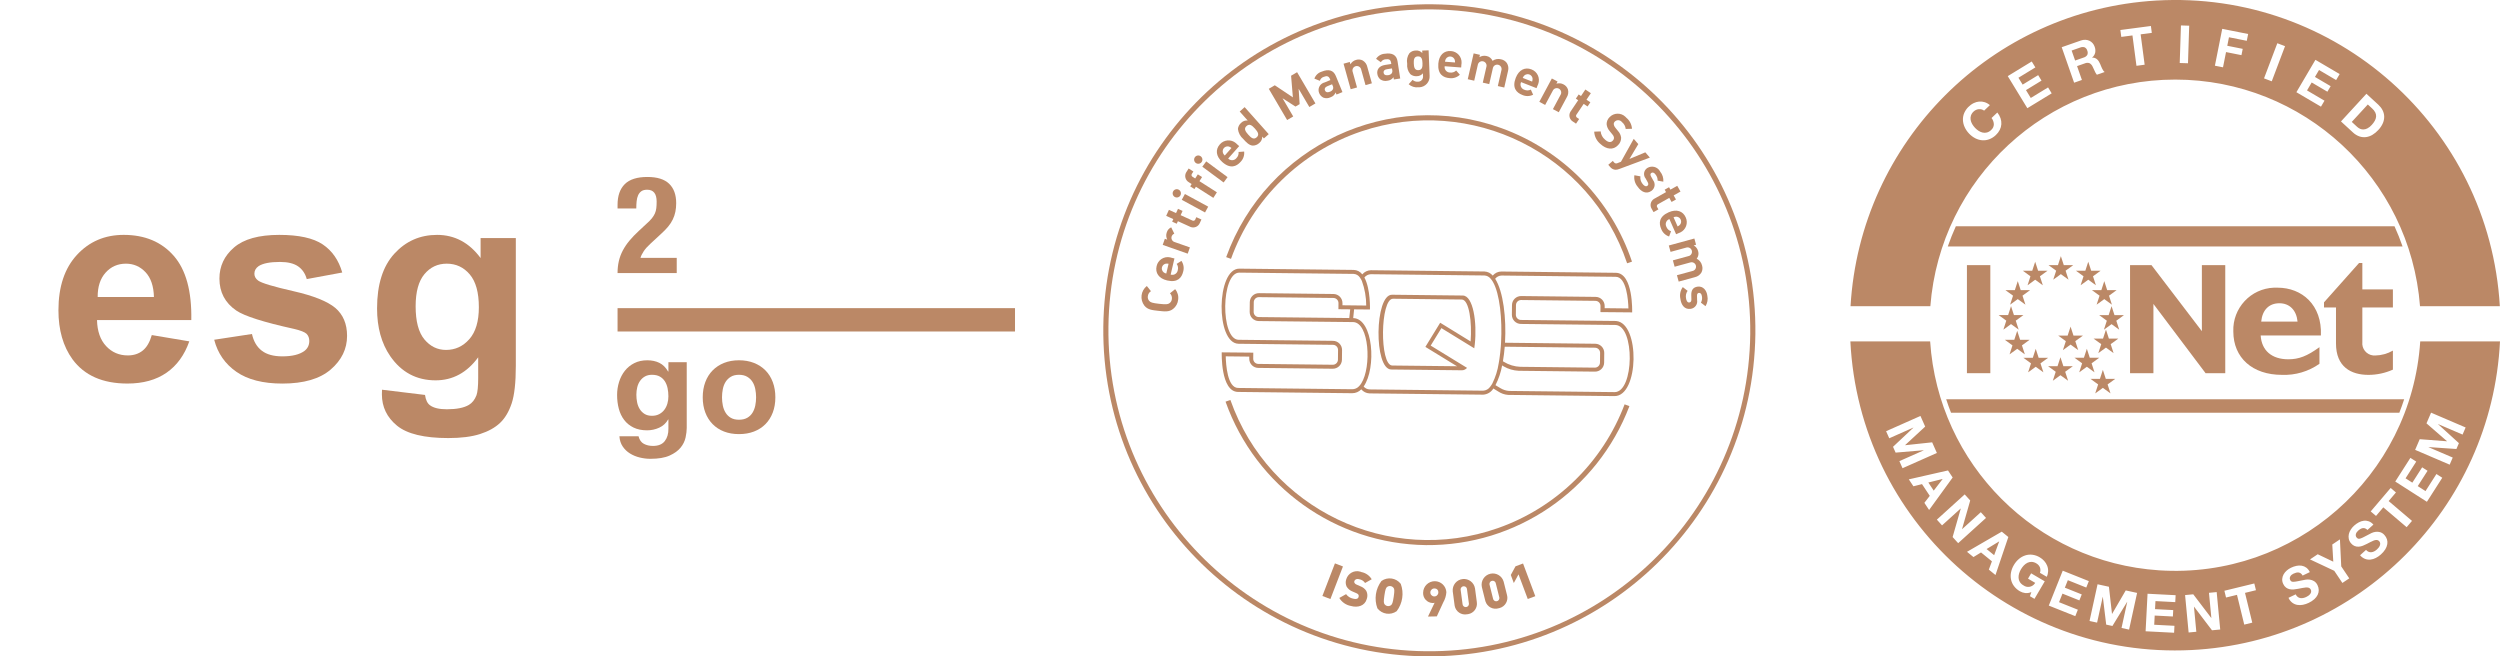 <?xml version="1.0" encoding="UTF-8"?><svg id="Calque_1" xmlns="http://www.w3.org/2000/svg" width="447.583" height="117.514" viewBox="0 0 447.583 117.514"><g id="Layer_2"><g id="Layer_3"><rect x="352.145" y="47.467" width="4.189" height="19.346" fill="#b86"/><polygon points="394.872 66.813 385.534 54.414 385.534 66.813 381.349 66.813 381.349 47.467 385.189 47.467 394.209 59.294 394.209 47.467 398.395 47.467 398.395 66.813 394.872 66.813" fill="#b86"/><path d="M399.838,59.342c-.152-4.178,3.112-7.689,7.291-7.841.21-.008.421-.007.631.003,4.363,0,7.986,3.08,7.759,8.553h-10.783c.163,2.693,1.983,4.268,4.945,4.268,1.889,0,3.357-.559,5.578-2.17v2.977c-1.961,1.379-4.321,2.075-6.717,1.981-5.277,0-8.703-3.051-8.703-7.771M404.831,57.578h6.507c-.197-2.052-1.432-3.286-3.252-3.286-1.854,0-3.059,1.205-3.255,3.286" fill="#b86"/><path d="M418.22,61.493v-6.451h-2.147v-.915l6.275-7.043h.589v4.726h5.471v3.233h-5.471v6.193c-.13,1.197.736,2.272,1.933,2.402.125.013.25.016.375.008,1.112-.02,2.2-.322,3.163-.878v3.408c-1.374.616-2.862.936-4.368.939-3.12,0-5.821-1.427-5.821-5.621" fill="#b86"/><polygon points="368.963 49.077 367.597 50.073 368.121 48.462 366.75 47.467 368.445 47.467 368.963 45.856 369.487 47.467 371.18 47.467 369.81 48.462 370.334 50.073 368.963 49.077" fill="#b86"/><polygon points="364.364 50.081 362.998 51.076 363.517 49.466 362.151 48.47 363.84 48.47 364.364 46.86 364.887 48.47 366.58 48.47 365.211 49.466 365.735 51.076 364.364 50.081" fill="#b86"/><polygon points="361.248 53.551 359.877 54.546 360.401 52.935 359.032 51.94 360.725 51.94 361.248 50.329 361.771 51.94 363.461 51.94 362.095 52.935 362.619 54.546 361.248 53.551" fill="#b86"/><polygon points="360.039 58.023 358.673 59.019 359.192 57.408 357.826 56.412 359.52 56.412 360.039 54.807 360.562 56.412 362.255 56.412 360.886 57.408 361.41 59.019 360.039 58.023" fill="#b86"/><polygon points="361.148 62.449 359.777 63.444 360.3 61.834 358.931 60.838 360.624 60.838 361.148 59.227 361.671 60.838 363.361 60.838 361.995 61.834 362.518 63.444 361.148 62.449" fill="#b86"/><polygon points="364.464 65.665 363.098 66.66 363.617 65.054 362.251 64.059 363.941 64.059 364.464 62.448 364.988 64.059 366.68 64.059 365.311 65.049 365.835 66.66 364.464 65.665" fill="#b86"/><polygon points="368.889 67.175 367.523 68.17 368.042 66.559 366.676 65.564 368.366 65.564 368.889 63.955 369.413 65.564 371.105 65.564 369.736 66.559 370.26 68.17 368.889 67.175" fill="#b86"/><polygon points="373.615 65.66 372.25 66.656 372.768 65.045 371.402 64.05 373.092 64.05 373.615 62.441 374.139 64.05 375.832 64.05 374.463 65.045 374.986 66.656 373.615 65.66" fill="#b86"/><polygon points="377.037 62.23 375.666 63.226 376.19 61.615 374.821 60.624 376.513 60.62 377.037 59.014 377.56 60.62 379.25 60.62 377.884 61.615 378.403 63.226 377.037 62.23" fill="#b86"/><polygon points="378.04 58.032 376.67 59.028 377.193 57.417 375.827 56.422 377.517 56.422 378.04 54.811 378.564 56.422 380.257 56.422 378.888 57.417 379.411 59.028 378.04 58.032" fill="#b86"/><polygon points="376.736 53.551 375.365 54.546 375.889 52.935 374.519 51.94 376.212 51.94 376.736 50.329 377.254 51.94 378.949 51.94 377.583 52.935 378.102 54.546 376.736 53.551" fill="#b86"/><polygon points="373.868 50.077 372.498 51.072 373.021 49.461 371.652 48.466 373.345 48.466 373.868 46.86 374.392 48.466 376.082 48.466 374.716 49.461 375.239 51.072 373.868 50.077" fill="#b86"/><polygon points="370.7 61.694 369.33 62.689 369.853 61.078 368.484 60.083 370.177 60.083 370.7 58.477 371.224 60.083 372.917 60.083 371.547 61.078 372.071 62.689 370.7 61.694" fill="#b86"/><polygon points="375.636 68.824 374.265 67.829 375.958 67.829 376.483 66.218 377.007 67.829 378.7 67.829 377.329 68.824 377.852 70.43 376.483 69.44 375.113 70.435 375.636 68.824" fill="#b86"/><path d="M422.543,23.065c.198.086.414.123.63.11.246-.017.485-.087.701-.206.28-.154.532-.357.742-.598.212-.225.396-.474.549-.743.13-.227.211-.478.237-.738.018-.253-.029-.506-.139-.735-.14-.28-.334-.53-.57-.736l-.776-.714-2.872,3.12.971.894c.156.143.334.259.527.345M373.044,10.303c.265-.071.495-.237.646-.466.111-.248.11-.531-.003-.778-.063-.257-.237-.472-.475-.588-.261-.082-.542-.067-.792.043l-1.53.535.625,1.788,1.53-.535ZM440.227,79.337l-.449,1.048-4.99-.343-.006.016,4.339,1.86-.546,1.272-6.185-2.65.821-1.913,4.872.375.008-.018-3.668-3.19.82-1.915,6.185,2.651-.544,1.272-4.384-1.878-.006.018,3.734,3.394ZM434.498,89.837l-5.668-3.626,2.711-4.239,1.047.67-1.913,2.993,1.214.778,1.757-2.748.968.62-1.757,2.746,1.39.889,1.955-3.057,1.047.67-2.751,4.304ZM430.869,94.384l-4.178-3.553-1.306,1.538-.949-.807,3.571-4.201.947.807-1.306,1.537,4.18,3.551-.959,1.127ZM427.403,97.423c-.056.327-.176.639-.353.92-.218.347-.486.659-.796.928-.27.243-.571.45-.894.617-.303.16-.633.261-.973.298-.329.034-.662-.01-.971-.129-.345-.139-.649-.362-.886-.649l1.066-.957c.128.153.291.271.475.346.158.062.328.085.496.068.175-.021.344-.074.499-.156.169-.088.327-.197.469-.325.105-.095.203-.198.293-.308.096-.114.174-.241.232-.379.055-.13.08-.271.072-.412-.013-.151-.077-.292-.182-.401-.106-.127-.26-.204-.425-.213-.181-.004-.361.028-.53.093-.209.079-.413.174-.609.282-.216.116-.436.232-.667.343-.227.121-.461.227-.701.319-.229.089-.469.145-.714.164-.518.045-1.025-.167-1.356-.567-.216-.229-.367-.511-.436-.818-.06-.284-.058-.577.006-.86.068-.293.187-.571.353-.821.165-.258.364-.492.591-.696.253-.229.532-.426.833-.588.278-.153.582-.252.897-.291.302-.037.609-.003.896.101.321.125.606.329.828.593l-1.066.957c-.12-.126-.266-.224-.428-.287-.134-.05-.279-.063-.42-.04-.146.026-.286.078-.412.155-.146.086-.283.187-.407.301-.09.081-.17.17-.242.267-.07.095-.122.202-.155.316-.029.109-.037.223-.021.335.022.124.081.239.169.33.071.087.165.151.271.187.124.025.253.015.372-.029.205-.068.404-.153.594-.255.24-.122.552-.285.937-.486.11-.065.271-.147.48-.248.224-.103.462-.173.706-.208.271-.039.548-.021.812.052.313.094.591.278.799.53.199.219.349.477.44.759.086.279.106.575.058.863M419.366,104.369l-1.458-2.178-4.338-2.039,1.379-.923,2.786,1.332-.179-3.078,1.371-.918.232,4.835,1.437,2.145-1.231.823ZM414.948,106.482c-.147.296-.349.562-.596.783-.305.272-.65.497-1.021.668-.328.158-.675.274-1.032.345-.335.069-.681.074-1.018.015-.326-.06-.633-.196-.897-.396-.292-.229-.522-.528-.668-.87l1.29-.62c.081.182.205.341.361.464.134.104.291.174.457.204.174.029.351.025.523-.011.187-.037.368-.099.54-.182.128-.062.251-.133.369-.213.123-.083.234-.184.327-.3.09-.11.153-.239.185-.377.029-.148.006-.302-.064-.435-.066-.152-.192-.269-.348-.324-.173-.052-.355-.071-.535-.055-.223.016-.445.049-.664.098-.24.053-.485.102-.736.145-.252.052-.506.088-.762.11-.244.023-.491.009-.731-.04-.234-.049-.454-.148-.646-.29-.216-.166-.388-.384-.498-.633-.144-.28-.21-.594-.192-.908.021-.289.106-.57.247-.823.147-.262.339-.497.567-.693.231-.2.488-.368.763-.501.306-.15.63-.262.963-.333.309-.069.629-.079.942-.031.301.049.585.168.831.348.273.21.49.485.631.8l-1.292.62c-.08-.154-.193-.289-.33-.395-.116-.084-.252-.138-.395-.155-.147-.015-.295-.004-.438.032-.164.043-.323.102-.475.177-.108.052-.211.115-.306.188-.094.071-.174.159-.235.259-.06.097-.1.205-.116.317-.013.126.011.253.071.364.044.102.116.191.206.256.113.058.239.084.366.074.216-.008.431-.034.643-.079.264-.05.61-.118,1.036-.204.124-.032.301-.066.53-.103.244-.037.492-.039.736-.003.271.038.532.131.765.274.274.178.489.433.619.733.131.265.203.555.211.851.006.293-.057.583-.184.847M403.232,111.475l-1.437.351-1.3-5.328-1.96.478-.295-1.21,5.356-1.306.296,1.208-1.96.478,1.3,5.328ZM396.02,112.842l-3.21-4.221-.019.002.424,4.484-1.379.13-.633-6.699,1.464-.139,3.22,4.231.019-.003-.425-4.494,1.38-.13.631,6.7-1.472.139ZM389.445,107.801l-3.547-.185-.076,1.44,3.257.169-.06,1.148-3.257-.169-.085,1.648,3.624.187-.065,1.244-5.101-.264.348-6.721,5.027.261-.066,1.243ZM381.177,112.721l-1.353-.295,1.018-4.658-.019-.005-2.629,4.307-1.115-.243-.602-4.966-.018-.003-1.009,4.612-1.355-.295,1.437-6.573,2.036.445.549,4.856.018.003,2.443-4.202,2.034.445-1.436,6.573ZM373.511,105.191l-3.299-1.319-.535,1.34,3.026,1.21-.427,1.068-3.026-1.211-.612,1.532,3.368,1.347-.461,1.155-4.744-1.894,2.497-6.249,4.674,1.868-.462,1.155ZM366.437,103.268l-1.218-.715c.115-.32.112-.671-.01-.989-.131-.301-.358-.549-.646-.707-.25-.157-.535-.247-.83-.263-.259-.008-.516.047-.749.161-.243.119-.462.28-.648.477-.199.209-.373.441-.519.691-.142.239-.254.494-.333.76-.076.253-.107.517-.092.781.016.258.094.508.227.73.156.25.374.455.633.596.639.477,1.543.346,2.02-.293.035-.047.067-.096.096-.147l-1.284-.754.559-.952,2.437,1.432-1.841,3.138-.813-.478.258-.735c-.351.152-.736.211-1.116.171-.332-.042-.652-.15-.941-.317-.414-.236-.776-.554-1.061-.936-.258-.345-.436-.743-.523-1.165-.085-.424-.085-.86,0-1.284.09-.458.258-.896.498-1.297.237-.413.543-.783.904-1.094.332-.286.717-.504,1.132-.641.412-.134.849-.176,1.279-.124.474.06.929.22,1.337.469.294.172.56.389.788.643.223.246.4.53.523.838.263.647.238,1.376-.068,2.004M357.258,102.949l-1.19-.97.552-1.483-1.95-1.59-1.355.828-1.155-.941,6.224-3.608,1.176.958-2.302,6.806ZM349.583,96.148l1.459-5.099-.013-.013-3.339,3.025-.929-1.028,4.985-4.518.987,1.089-1.459,5.112.013.015,3.345-3.031.931,1.026-4.987,4.52-.993-1.097ZM344.526,90.024l.968-1.252-1.39-2.099-1.541.388-.822-1.242,7.014-1.595.838,1.264-4.22,5.815-.847-1.28ZM340.051,82.558l4.359-1.934-.008-.018-5.027.427-.462-1.042,3.647-3.423-.008-.018-4.315,1.917-.563-1.267,6.15-2.73.846,1.904-3.592,3.316.008.018,4.834-.517.844,1.904-6.15,2.73-.561-1.266ZM433.303,61.12c-1.593,24.23-22.526,42.58-46.756,40.987-22.01-1.447-39.54-18.978-40.987-40.987h-14.282c1.598,32.117,28.93,56.857,61.046,55.259,29.881-1.487,53.772-25.378,55.259-55.259h-14.28ZM351.666,20.222c.341-.767.94-1.391,1.693-1.764.303-.147.629-.239.963-.272.334-.031.671.005.991.106.348.111.669.292.945.53l-1.037.987c-.131-.104-.283-.18-.445-.222-.162-.042-.33-.056-.496-.042-.351.03-.682.179-.937.422-.22.197-.386.446-.482.725-.079.247-.098.509-.053.765.048.266.143.521.28.754.146.249.32.481.519.689.191.201.406.379.639.53.222.144.468.248.726.306.252.055.514.049.763-.018.283-.081.541-.234.747-.445.304-.257.48-.633.483-1.031-.016-.406-.161-.795-.414-1.113l1.039-.987c.248.307.442.655.573,1.028.117.34.166.699.145,1.058-.023.355-.118.702-.279,1.02-.177.346-.413.657-.697.921-.341.334-.746.594-1.192.763-.404.15-.835.211-1.264.18-.431-.036-.85-.157-1.234-.356-.415-.213-.791-.497-1.11-.838-.33-.342-.601-.738-.799-1.171-.183-.398-.286-.827-.304-1.264-.015-.433.065-.864.235-1.263M363.75,11.008l.649,1.061-3.032,1.851.751,1.23,2.783-1.698.599.981-2.783,1.699.858,1.408,3.097-1.889.648,1.062-4.36,2.659-3.505-5.744,4.295-2.621ZM372.538,7.256c.261-.096.538-.141.817-.132.249.01.494.069.72.174.216.102.41.246.569.425.163.185.287.401.366.635.128.335.164.698.103,1.052-.076.352-.27.667-.551.892l.006.018c.171-.016.343.008.502.069.147.058.282.143.398.25.121.114.225.244.309.387.088.148.166.3.235.457.04.098.089.214.142.35.053.134.113.269.177.407.061.131.132.258.213.379.069.107.157.2.261.274l-1.396.488c-.165-.202-.298-.428-.395-.67-.116-.274-.235-.53-.361-.773-.114-.262-.309-.481-.557-.623-.273-.1-.574-.088-.838.032l-1.396.49.868,2.48-1.396.49-2.221-6.354,3.425-1.197ZM385.083,4.652l.163,1.234-2,.263.718,5.438-1.467.195-.717-5.439-2,.264-.163-1.234,5.466-.72ZM390.46,4.553l1.479.048-.217,6.725-1.479-.047.217-6.726ZM397.851,5.163l4.64.923-.243,1.219-3.189-.635-.303,1.525,2.764.551-.225,1.127-2.761-.55-.543,2.727-1.451-.288,1.312-6.599ZM407.715,7.74l1.384.523-2.379,6.293-1.385-.523,2.381-6.293ZM414.538,10.71l4.338,2.551-.631,1.073-3.062-1.802-.731,1.243,2.811,1.653-.583.992-2.811-1.654-.836,1.422,3.128,1.839-.631,1.071-4.402-2.588,3.411-5.8ZM423.669,16.788l2.137,1.965c.305.278.56.607.751.973.178.346.278.726.293,1.115.009.411-.069.819-.23,1.197-.198.456-.476.872-.82,1.23-.307.341-.663.636-1.057.873-.351.211-.741.349-1.147.404-.398.049-.802.008-1.182-.121-.435-.154-.832-.399-1.165-.718l-2.136-1.965,4.555-4.953ZM389.431,14.248c22.964.004,42.059,17.679,43.833,40.575h14.29c-1.878-32.1-29.422-56.601-61.523-54.723-29.479,1.724-52.999,25.244-54.723,54.723h14.29c1.774-22.896,20.869-40.571,43.833-40.574M355.666,98.296l1.351,1.102.902-2.45-.015-.013-2.239,1.361ZM345.236,86.387l.963,1.453,1.59-2.07-.011-.016-2.542.633Z" fill="#b86"/><path d="M350.163,40.505c-.535,1.181-1.017,2.388-1.446,3.621h81.423c-.428-1.234-.911-2.441-1.446-3.621h-78.53Z" fill="#b86"/><path d="M349.298,73.895h80.262c.311-.794.602-1.598.867-2.413h-81.995c.264.815.556,1.619.867,2.413" fill="#b86"/><path d="M256.537,1.686c-31.73-.352-57.738,25.085-58.091,56.815-.352,31.73,25.085,57.738,56.815,58.091,31.73.352,57.738-25.085,58.091-56.815.316-31.716-25.1-57.702-56.815-58.091M255.249,117.51c-32.237-.359-58.08-26.784-57.72-59.022.359-32.237,26.784-58.08,59.022-57.72,32.237.359,58.079,26.783,57.72,59.02-.394,32.223-26.798,58.045-59.022,57.722" fill="#b86"/><path d="M289.053,70.201l-17.165-.19-1.709-.018c-.56-.042-1.101-.219-1.577-.515-.105-.06-.411-.245-.862-.517.566-1.116.968-2.309,1.192-3.54.158.097.266.163.312.192.806.462,1.71.725,2.638.767.019.002.061.002.121.002v.002l13.538.15c.899.014,1.639-.702,1.654-1.601l.018-1.754c.006-.899-.718-1.632-1.617-1.638l-16.149-.18c.261-4.415-.316-9.208-1.764-11.454.278-.355.701-.568,1.152-.578l20.446.227c1.925.021,2.229,4.223,2.26,5.663l-4.256-.048.005-.383c.004-.9-.722-1.633-1.622-1.638l-13.317-.149c-.899-.014-1.64.702-1.656,1.601l-.019,1.756c-.003.899.721,1.631,1.62,1.638l16.888.182c3.548.04,3.415,12.064-.132,12.024M269.398,62.072l16.174.179c.498.011.897.418.899.916l-.021,1.756c-.011.505-.429.906-.934.896-.001-0-.001-0-.002-0,0,0-12.109-.135-13.328-.148-1.037-.039-2.047-.344-2.933-.884-.027-.016-.09-.053-.18-.108.145-.83.253-1.706.325-2.606M267.196,68.629c-.112.206-.24.402-.385.586-.287.433-.762.704-1.28.73l-20.332-.226c-.411-.018-.796-.206-1.063-.519,2.313-3.283,1.743-12.18-1.867-12.251.042-.533.095-1.057.16-1.566l2.84.026s.121-3.671-.997-5.728c.28-.358.704-.574,1.158-.59l20.332.227c.43.021.83.226,1.099.562.164.182.308.381.428.594,1.214,2.092,1.688,6.679,1.451,10.875-.015.238-.029.477-.047.712-.06.768-.142,1.517-.248,2.229-.039.253-.08.506-.126.752-.189,1.245-.567,2.454-1.123,3.584M241.565,56.94l-16.203-.175c-.506-.001-.915-.412-.915-.918l.019-1.754c.012-.505.429-.905.934-.896l13.319.148c.505.001.914.411.913.916l-.011,1.097,2.11.019c-.068.509-.122,1.032-.166,1.562M243.715,68.635c-.12.192-.261.369-.42.53-.307.329-.736.517-1.185.52l-20.448-.229c-1.923-.021-2.183-4.213-2.215-5.66l4.215.048-.003.383c-.006.9.719,1.634,1.619,1.64l13.317.148c.9.014,1.641-.703,1.656-1.603l.021-1.754c.004-.899-.721-1.632-1.62-1.638l-16.893-.187c-3.291-.035-3.159-12.062.134-12.025l20.446.227c.457.021.876.261,1.124.646.143.194.264.403.361.623.511,1.409.773,2.896.775,4.396l-4.255-.048.003-.383c.005-.899-.72-1.631-1.619-1.636l-13.319-.15c-.899-.014-1.64.703-1.656,1.603l-.02,1.754c-.004.899.72,1.631,1.619,1.638l16.87.182h.021c2.896.034,3.337,8.053,1.472,10.975M289.328,57.473c-.035-.003-.072-.006-.11-.006-.008,0-.018-.003-.026-.003h-.031l-16.873-.182c-.499-.01-.899-.417-.9-.916l.021-1.756c.011-.505.429-.906.934-.896l13.299.147c.5.009.901.416.902.916l-.012,1.099h.031l5.647.051s.232-7.051-2.922-7.087h-.032l-20.448-.229c-.602-.004-1.174.264-1.558.728-.367-.441-.902-.707-1.475-.733l-20.348-.227c-.594.015-1.153.286-1.532.744-.366-.492-.938-.787-1.551-.799l-20.446-.227c-4.155-.047-4.305,13.404-.15,13.449l16.893.188c.506 0.0.915.411.915.916v0l-.019,1.754c-.011.505-.429.907-.934.897l-13.317-.148c-.506-.001-.916-.412-.916-.918l.013-1.097-5.652-.055s-.232,7.051,2.922,7.087l20.448.227c.609-.001,1.192-.252,1.611-.694.366.439.9.703,1.47.728l20.349.226c.756-.042,1.442-.456,1.831-1.105.48.293.789.485.865.533.527.355,1.138.567,1.772.615.145.002.82.01,1.836.021l17.208.193c4.412.048,4.602-13.127.285-13.443M260.851,65.57l-11.59-.13c-2.297-.024-2.163-11.98.134-11.956l12.306.139c1.342.015,1.852,4.109,1.588,7.501l-.002.006c-2.764-1.701-5.442-3.35-5.442-3.35h-.002l-2.65,4.32-.003.003s2.712,1.661,5.662,3.468M256.167,61.875l-.021-.013,1.913-3.118s2.993,1.838,5.882,3.613c.039-.25.072-.507.1-.767.414-3.85-.283-8.659-2.157-8.68l-12.662-.142c-3.13-.034-3.278,13.349-.15,13.385l12.663.14c.087.002.175-.008.259-.029.253-.068.48-.208.654-.403-3.202-1.96-6.489-3.977-6.489-3.977l.007-.01Z" fill="#b86"/><path d="M291.307,47.135c-6.619-19.66-27.921-30.231-47.581-23.613-10.851,3.653-19.443,12.056-23.337,22.823l-.863-.312c7.228-19.985,29.288-30.326,49.273-23.097,11.029,3.989,19.637,12.791,23.38,23.906l-.871.293Z" fill="#b86"/><path d="M255.283,97.593c-16.153-.213-30.465-10.461-35.871-25.683l.867-.306c6.903,19.569,28.363,29.837,47.933,22.934,10.444-3.684,18.731-11.789,22.647-22.148l.859.324c-5.743,15.099-20.28,25.026-36.434,24.88" fill="#b86"/><path d="M210.93,53.646c-.06.653-.385,1.253-.9,1.659-.725.578-1.529.469-2.642.345-1.113-.126-1.92-.198-2.5-.923-.843-1.095-.651-2.665.432-3.524l.739.926c-.316.2-.523.534-.559.907-.046.301.044.606.245.834.245.275.544.382,1.783.522,1.24.139,1.556.102,1.855-.113.246-.178.402-.456.424-.759.048-.372-.079-.745-.345-1.01l.926-.739c.442.518.639,1.201.541,1.875" fill="#b86"/><path d="M208.689,47.212c-.475.11-.771.585-.661,1.06.044.19.15.36.3.483.14.106.301.181.472.222l.411-1.756c-.171-.039-.349-.042-.522-.01M209.589,49.162c.516.165,1.068-.119,1.233-.634.014-.044.025-.09.033-.136.118-.392.048-.816-.19-1.148l.847-.541c.391.561.507,1.27.316,1.926-.255,1.09-.997,2.021-2.869,1.583-1.508-.353-2.168-1.369-1.888-2.566.236-1.102,1.32-1.805,2.423-1.569.087.019.173.043.257.073l.514.121-.676,2.891Z" fill="#b86"/><path d="M210.239,41.836c-.409.154-.616.61-.462,1.019.093.247.302.431.559.492l2.698.949-.393,1.118-4.476-1.573.383-1.092.428.151c-.208-.401-.238-.871-.084-1.295.117-.404.406-.737.791-.908l.556,1.14Z" fill="#b86"/><path d="M214.825,39.885c-.25.667-.992,1.005-1.659.755-.05-.019-.099-.041-.147-.066l-2.137-.974-.208.456-.82-.374.208-.456-1.276-.581.49-1.078,1.276.582.348-.762.82.374-.346.762,2.071.944c.171.114.402.067.515-.104.019-.028.033-.059.044-.091l.177-.39.912.416-.268.588Z" fill="#b86"/><path d="M215.742,38.039l-4.167-2.268.565-1.039,4.167,2.266-.565,1.04ZM211.339,34.969c-.196.36-.646.494-1.007.298s-.494-.646-.298-1.007c.192-.357.638-.491.996-.299.001.001.003.002.004.002.361.194.497.643.304,1.005" fill="#b86"/><path d="M214.741,32.435l3.123,1.994-.636.997-3.123-1.992-.266.414-.759-.485.264-.415-.499-.317c-.621-.353-.838-1.143-.485-1.764.026-.046.055-.091.087-.133l.361-.569.846.54-.251.391c-.129.159-.105.393.055.522.026.021.056.039.087.053l.436.28.47-.738.76.485-.47.737Z" fill="#b86"/><path d="M219.068,32.668l-3.816-2.822.704-.954,3.818,2.824-.706.952ZM215.128,29.017c-.246.331-.713.401-1.045.156-.328-.246-.394-.711-.148-1.038 0-0.0 0-0.0 0-0.0.239-.327.698-.399,1.025-.16.002.002.005.004.007.005.33.242.402.706.161,1.037" fill="#b86"/><path d="M220.019,26.238c-.472-.128-.958.15-1.087.622-.051.187-.039.385.033.564.075.159.181.302.311.42l1.197-1.35c-.133-.115-.287-.202-.454-.256M219.882,28.381c.375.391.995.403,1.386.029.033-.032.064-.066.093-.103.291-.287.432-.694.382-1.1l1.002-.074c.077.68-.158,1.359-.64,1.846-.744.838-1.839,1.303-3.276.027-1.158-1.029-1.256-2.237-.44-3.157.733-.857,2.022-.958,2.88-.225.067.058.131.12.19.185l.395.351-1.971,2.221Z" fill="#b86"/><path d="M223.173,22.559c-.53.472-.211.968.304,1.545.515.578.976.958,1.508.486.53-.473.209-.981-.304-1.558-.515-.578-.978-.947-1.508-.473M226.281,24.787l-.296-.333c.011.449-.19.878-.543,1.157-.313.294-.726.457-1.155.456-.668-.039-1.221-.644-1.693-1.174-.539-.459-.884-1.105-.966-1.809.045-.424.252-.814.578-1.089.307-.313.742-.467,1.177-.415l-1.435-1.611.883-.788,4.313,4.838-.863.768Z" fill="#b86"/><polygon points="234.413 19.158 232.5 15.898 232.677 18.646 231.937 19.079 229.616 17.589 231.53 20.851 230.438 21.49 227.155 15.898 228.231 15.266 231.467 17.433 231.147 13.556 232.223 12.925 235.505 18.517 234.413 19.158" fill="#b86"/><path d="M238.489,15.086l-.867.356c-.396.163-.538.438-.411.749.124.304.411.424.839.246.264-.068.485-.249.604-.494.065-.207.041-.432-.068-.62l-.098-.237ZM239.276,16.929l-.156-.379c-.155.41-.488.728-.905.863-.398.2-.861.226-1.279.072-.354-.169-.629-.469-.767-.836-.29-.716.054-1.532.77-1.822.067-.027.136-.049.206-.066l1.036-.425-.088-.219c-.198-.48-.52-.594-1.102-.356-.338.101-.599.369-.693.709l-.979-.395c.214-.611.711-1.08,1.334-1.256,1.229-.506,2.084-.246,2.506.781l1.187,2.888-1.069.44Z" fill="#b86"/><path d="M244.471,15.235l-.77-2.764c-.078-.43-.489-.715-.919-.638-.43.078-.715.489-.638.919.009.048.022.096.04.142l.77,2.764-1.14.317-1.274-4.571,1.115-.309.118.42c.213-.391.578-.677,1.008-.791.394-.128.823-.09,1.19.103.429.254.729.679.826,1.168l.815,2.922-1.14.318Z" fill="#b86"/><path d="M249.21,12.253l-.926.143c-.424.064-.626.3-.575.631.05.324.3.507.759.436.272-.005.529-.13.702-.34.112-.187.141-.411.079-.62l-.039-.251ZM249.543,14.228l-.063-.404c-.247.362-.645.593-1.082.628-.434.101-.89.017-1.26-.23-.305-.247-.503-.603-.551-.992-.116-.746.303-1.437,1.392-1.606l1.107-.171-.035-.235c-.081-.512-.367-.698-.987-.602-.352.019-.67.218-.841.527l-.859-.614c.352-.543.945-.882,1.591-.91,1.313-.203,2.083.25,2.252,1.347l.478,3.086-1.141.177Z" fill="#b86"/><path d="M253.841,10.095c-.701.027-.75.631-.725,1.26.024.628.121,1.235.822,1.208.702-.027.76-.641.734-1.269-.024-.628-.13-1.226-.831-1.198M253.941,15.626c-.634.076-1.269-.124-1.744-.551l.707-.776c.252.24.596.359.942.329.496.015.911-.375.926-.871.002-.05-.001-.101-.008-.15l-.019-.483c-.27.335-.68.526-1.11.519-.416.032-.828-.103-1.145-.375-.434-.519-.636-1.193-.557-1.865-.131-.661.017-1.346.409-1.894.298-.296.701-.463,1.121-.464.442-.045.879.124,1.176.456l-.018-.446,1.147-.047.18,4.571c.068,1.062-.737,1.978-1.799,2.047-.069.004-.139.005-.208.002" fill="#b86"/><path d="M260.43,10.669c-.183-.453-.698-.672-1.151-.489-.18.072-.33.202-.429.368-.082.155-.132.325-.148.499l1.798.137c.012-.175-.012-.35-.069-.515M258.641,11.856c-.084.535.281,1.036.816,1.121.046.007.093.011.14.012.405.057.813-.077,1.105-.364l.664.754c-.494.473-1.176.696-1.854.607-1.116-.085-2.149-.675-2.004-2.59.118-1.543,1.02-2.35,2.245-2.258,1.125.064,1.985,1.028,1.92,2.153-.005.089-.016.177-.033.265l-.04.527-2.959-.226Z" fill="#b86"/><path d="M268.16,15.409l.636-2.798c.136-.415-.089-.861-.504-.997s-.861.089-.997.504c-.013.038-.022.078-.029.118l-.643,2.824-1.155-.263.638-2.798c.137-.415-.089-.862-.505-.999-.415-.137-.862.089-.999.505-.015.047-.026.095-.033.144l-.636,2.798-1.155-.264,1.053-4.626,1.127.256-.096.427c.375-.239.831-.316,1.264-.216.486.087.895.412,1.09.865.441-.313.998-.412,1.52-.271.421.079.794.318,1.042.667.267.426.342.944.208,1.429l-.673,2.957-1.154-.263Z" fill="#b86"/><path d="M274.383,14.09c-.042-.487-.471-.847-.958-.805-.193.017-.375.096-.519.227-.124.124-.222.272-.287.435l1.68.659c.062-.164.091-.34.084-.515M272.323,14.702c-.237.486-.036,1.072.45,1.31.042.021.086.038.131.053.371.174.801.165,1.165-.023l.414.916c-.612.307-1.33.32-1.952.035-1.044-.407-1.859-1.276-1.158-3.065.565-1.443,1.665-1.952,2.811-1.503,1.058.392,1.599,1.567,1.207,2.626-.031.083-.067.165-.109.243l-.193.491-2.766-1.084Z" fill="#b86"/><path d="M278.022,19.534l1.356-2.527c.242-.364.143-.855-.221-1.097-.364-.242-.855-.143-1.097.221-.028.041-.051.085-.07.131l-1.356,2.529-1.044-.56,2.244-4.181,1.02.546-.208.387c.425-.135.887-.09,1.277.126.373.182.656.506.788.899.133.48.057.995-.211,1.416l-1.433,2.674-1.044-.561Z" fill="#b86"/><path d="M281.622,21.78c-.616-.354-.829-1.141-.475-1.757.027-.047.057-.092.09-.135l1.311-1.95-.417-.279.504-.749.415.28.781-1.165.983.66-.781,1.165.694.466-.502.749-.694-.467-1.271,1.889c-.14.151-.131.387.02.527.025.023.053.042.083.058l.354.238-.559.831-.537-.361Z" fill="#b86"/><path d="M286.568,25.807c-.689-.545-1.109-1.36-1.153-2.237l1.158-.043c.049.574.329,1.103.776,1.466.548.507,1.034.573,1.387.192.147-.139.229-.334.224-.536-.025-.21-.118-.406-.266-.557l-.499-.612c-.313-.347-.508-.785-.556-1.25-.004-.471.185-.923.525-1.25.756-.804,2.022-.843,2.826-.086.06.056.116.116.169.179.601.488.971,1.205,1.021,1.978l-1.126.037c-.048-.485-.291-.929-.672-1.232-.289-.376-.828-.446-1.203-.157-.031.024-.061.05-.088.078-.121.125-.185.296-.175.47.027.22.121.427.267.594l.486.601c.313.333.512.756.569,1.21.008.51-.199.999-.569,1.349-.854.921-2.105.73-3.101-.193" fill="#b86"/><path d="M289.873,30.264c-.22.091-.456.135-.694.129-.374-.042-.715-.237-.941-.538l-.303-.351.809-.694.179.206c.144.242.457.321.699.177.004-.002.007-.004.011-.007l.572-.227,2.289-4.101.813.946-1.585,2.658,2.843-1.192.812.947-5.504,2.047Z" fill="#b86"/><path d="M293.194,33.426c-.482-.567-.696-1.316-.585-2.052l1.076.198c-.062.461.064.928.351,1.295.232.337.588.612.881.411.193-.135.256-.333.074-.66l-.362-.656c-.449-.541-.375-1.343.166-1.792.045-.037.092-.071.142-.102.768-.463,1.766-.217,2.229.551.019.032.038.065.055.098.418.505.622,1.152.57,1.806l-1.021-.18c.014-.395-.115-.781-.362-1.089-.269-.388-.562-.43-.757-.295-.142.098-.266.271-.058.636l.364.657c.452.586.344,1.427-.242,1.879-.033.026-.068.05-.104.073-.862.594-1.78.143-2.416-.778" fill="#b86"/><path d="M295.72,37.413c-.391-.593-.227-1.391.366-1.783.045-.03.093-.057.141-.081l2.047-1.153-.245-.436.786-.441.245.436,1.222-.688.582,1.031-1.222.688.411.731-.786.441-.411-.73-1.984,1.116c-.192.07-.291.283-.22.475.012.033.029.064.05.092l.209.374-.873.491-.317-.563Z" fill="#b86"/><path d="M300.772,40.236c.313-.376.261-.934-.115-1.246-.149-.124-.333-.195-.526-.204-.176.001-.349.037-.511.106l.728,1.649c.16-.073.304-.177.424-.306M298.88,39.22c-.511.178-.781.737-.602,1.248.015.044.034.086.055.127.141.384.452.681.842.804l-.351.941c-.65-.212-1.169-.708-1.411-1.348-.453-1.024-.419-2.213,1.338-2.989,1.416-.625,2.555-.211,3.051.913.475,1.023.031,2.237-.992,2.711-.081.037-.163.069-.248.096l-.483.213-1.199-2.716Z" fill="#b86"/><path d="M300.228,49.275l2.765-.755c.43-.075.717-.485.642-.914-.075-.43-.485-.717-.914-.642-.039.007-.078.017-.116.029l-2.793.763-.311-1.142,2.765-.755c.43-.075.718-.485.643-.915s-.485-.718-.915-.643c-.049.009-.097.022-.144.039l-2.765.755-.312-1.142,4.574-1.25.306,1.116-.422.114c.386.219.669.583.786,1.012.152.47.059.984-.248,1.371.483.241.832.686.954,1.211.128.409.094.852-.097,1.235-.251.435-.673.746-1.163.855l-2.923.799-.312-1.142Z" fill="#b86"/><path d="M300.844,53.489c-.164-.726-.007-1.488.43-2.091l.863.673c-.269.38-.372.853-.287,1.311.05.407.237.815.59.773.235-.031.383-.175.374-.552l-.019-.749c-.024-.86.282-1.43,1.15-1.537.978-.121,1.607.673,1.725,1.632.138.641.02,1.311-.329,1.867l-.822-.633c.194-.344.258-.745.18-1.132-.058-.47-.3-.643-.535-.614-.171.021-.361.118-.346.538l.019.751c.129.73-.358,1.427-1.088,1.556-.041.007-.082.013-.123.016-1.039.127-1.646-.697-1.783-1.809" fill="#b86"/><rect x="235.465" y="103.288" width="6.254" height="1.537" transform="translate(55.753 289.323) rotate(-68.941)" fill="#b86"/><path d="M241.841,108.486c-.861-.16-1.612-.682-2.062-1.433l1.213-.681c.296.409.732.693,1.226.799.583.163.916.045,1.013-.301.044-.127.038-.266-.018-.388-.085-.126-.209-.222-.353-.272l-.699-.304c-.44-.164-.814-.47-1.061-.87-.2-.414-.227-.891-.076-1.325.316-1.071,1.44-1.683,2.511-1.367.074.022.147.048.219.078.763.153,1.427.619,1.83,1.285l-1.19.67c-.238-.36-.616-.604-1.042-.673-.517-.145-.81.092-.884.354-.028.105-.013.217.04.312.084.137.214.241.366.293l.699.306c.428.156.795.446,1.044.828.224.451.253.974.081,1.446-.343,1.226-1.588,1.598-2.856,1.243" fill="#b86"/><path d="M249.523,105.288c-.255-.381-.771-.483-1.151-.228-.022.015-.044.031-.065.048-.166.161-.283.356-.451,1.485-.169,1.129-.111,1.342,0,1.545.241.378.744.49,1.122.249.032-.021.063-.044.092-.069.168-.161.283-.348.451-1.477.169-1.129.113-1.35.002-1.553M250.052,109.423c-1.104.782-2.627.554-3.455-.515-.607-1.65-.332-3.495.73-4.896,1.104-.782,2.627-.554,3.455.515.607,1.65.332,3.495-.73,4.896" fill="#b86"/><path d="M256.853,105.355c-.394-.033-.739.26-.772.653-.033.394.26.739.653.772.394.033.739-.26.772-.653.002-.025.003-.05.002-.075.033-.351-.225-.662-.577-.695-.026-.002-.053-.003-.079-.002M258.388,107.853l-1.152,2.501-1.582.032,1.189-2.476c-.113.037-.231.055-.35.051-.973-.029-1.738-.842-1.709-1.815 0-.013.001-.026.002-.039.017-1.15.962-2.069,2.112-2.053,1.094.016,1.989.875,2.05,1.967-.045.645-.237,1.271-.56,1.83" fill="#b86"/><path d="M262.647,105.531c-.001-.318-.259-.575-.577-.574-.318.001-.575.259-.574.577 0.0.05.007.1.02.149l.325,2.443c.005.317.266.57.583.565.317-.005.57-.266.565-.583-.001-.045-.007-.089-.018-.132l-.325-2.445ZM262.663,109.974c-1.026.202-2.021-.465-2.224-1.491-.011-.058-.02-.116-.026-.175l-.324-2.437c-.112-1.105.692-2.092,1.797-2.204,1.057-.108,2.015.626,2.188,1.674l.324,2.435c.17,1.031-.527,2.006-1.559,2.176-.058.01-.117.017-.176.021" fill="#b86"/><path d="M267.808,104.481c-.037-.316-.322-.543-.638-.506-.316.037-.543.322-.506.638.006.05.018.098.036.145l.599,2.393c.041.315.33.537.645.495s.537-.33.495-.645c-.006-.044-.016-.087-.032-.128l-.599-2.393ZM268.323,108.896c-.997.317-2.062-.235-2.379-1.232-.018-.056-.033-.113-.046-.171l-.596-2.385c-.236-1.086.453-2.157,1.538-2.393,1.038-.226,2.073.395,2.363,1.417l.598,2.385c.285,1.007-.301,2.054-1.308,2.339-.056.016-.113.029-.171.04" fill="#b86"/><polygon points="273.521 107.243 271.865 102.827 271.023 104.381 270.483 102.941 271.325 101.389 272.675 100.883 274.869 106.738 273.521 107.243" fill="#b86"/></g></g><path d="M27.176,59.987l6.714,1.127c-.863,2.462-2.226,4.336-4.088,5.623s-4.192,1.931-6.99,1.931c-4.428,0-7.706-1.447-9.832-4.341-1.679-2.317-2.518-5.243-2.518-8.776,0-4.22,1.103-7.525,3.309-9.915s4.996-3.585,8.369-3.585c3.789,0,6.778,1.251,8.968,3.752,2.19,2.502,3.237,6.335,3.141,11.499h-16.881c.048,1.998.591,3.553,1.63,4.663,1.039,1.111,2.334,1.667,3.885,1.667,1.055,0,1.942-.288,2.662-.863.72-.575,1.263-1.502,1.631-2.781ZM27.559,53.177c-.048-1.95-.551-3.433-1.51-4.448-.959-1.015-2.126-1.523-3.501-1.523-1.471,0-2.686.536-3.645,1.607-.959,1.071-1.431,2.526-1.415,4.364h10.071Z" fill="#b86"/><path d="M38.349,60.826l6.762-1.031c.288,1.312.871,2.307,1.75,2.985.879.68,2.11,1.02,3.693,1.02,1.742,0,3.053-.319,3.933-.959.591-.447.887-1.047.887-1.799,0-.512-.16-.936-.479-1.271-.335-.32-1.087-.615-2.254-.888-5.436-1.199-8.881-2.294-10.335-3.285-2.014-1.375-3.021-3.285-3.021-5.73,0-2.207.871-4.061,2.614-5.563,1.742-1.502,4.444-2.254,8.105-2.254,3.485,0,6.075.567,7.769,1.702,1.694,1.136,2.861,2.814,3.501,5.036l-6.354,1.175c-.272-.991-.788-1.75-1.546-2.278-.76-.528-1.843-.791-3.25-.791-1.774,0-3.045.248-3.812.743-.512.352-.768.808-.768,1.367,0,.479.224.887.671,1.223.607.448,2.706,1.079,6.295,1.895,3.588.815,6.094,1.814,7.518,2.998,1.406,1.199,2.11,2.87,2.11,5.011,0,2.334-.975,4.34-2.925,6.019-1.951,1.679-4.836,2.519-8.657,2.519-3.469,0-6.215-.704-8.237-2.11-2.022-1.407-3.345-3.317-3.969-5.731Z" fill="#b86"/><path d="M68.394,69.771l7.698.936c.127.895.423,1.511.887,1.846.639.48,1.646.72,3.021.72,1.759,0,3.078-.264,3.957-.791.591-.352,1.039-.92,1.343-1.703.208-.56.312-1.591.312-3.093v-3.717c-2.014,2.75-4.556,4.124-7.625,4.124-3.421,0-6.131-1.446-8.129-4.34-1.567-2.286-2.35-5.132-2.35-8.537,0-4.269,1.027-7.529,3.082-9.784,2.054-2.254,4.608-3.381,7.661-3.381,3.149,0,5.747,1.383,7.793,4.148v-3.573h6.307v22.853c0,3.005-.248,5.251-.743,6.738-.496,1.486-1.191,2.653-2.086,3.501-.896.847-2.09,1.511-3.585,1.99-1.495.479-3.385.719-5.671.719-4.316,0-7.378-.739-9.184-2.218-1.807-1.479-2.71-3.354-2.71-5.623,0-.224.008-.496.024-.815ZM74.413,54.832c0,2.702.523,4.68,1.571,5.935,1.047,1.255,2.338,1.882,3.873,1.882,1.646,0,3.037-.643,4.172-1.93,1.135-1.287,1.703-3.193,1.703-5.719,0-2.638-.544-4.596-1.631-5.875-1.087-1.279-2.462-1.918-4.125-1.918-1.615,0-2.945.628-3.992,1.882-1.047,1.255-1.571,3.169-1.571,5.743Z" fill="#b86"/><path d="M110.563,48.887c0-.762.077-1.474.231-2.139.153-.664.389-1.295.705-1.895.316-.599.712-1.187,1.19-1.762.478-.575,1.033-1.154,1.665-1.737l1.41-1.312c.389-.34.7-.656.936-.947.234-.292.416-.584.546-.875.129-.291.215-.607.255-.948.04-.34.061-.729.061-1.167,0-1.425-.567-2.138-1.701-2.138-.438,0-.782.089-1.033.267-.251.179-.446.422-.584.729-.138.308-.227.665-.267,1.069-.041.405-.061.834-.061,1.288h-3.353v-.656c0-1.604.429-2.834,1.288-3.693.858-.858,2.211-1.288,4.058-1.288,1.75,0,3.045.405,3.888,1.215.842.811,1.263,1.968,1.263,3.475,0,.551-.048,1.065-.146,1.543-.097.478-.251.936-.462,1.373-.21.437-.486.862-.826,1.275-.34.413-.753.838-1.239,1.276l-1.944,1.798c-.519.47-.923.927-1.215,1.373-.291.446-.478.831-.559,1.154h6.488v2.722h-10.595Z" fill="#b86"/><path d="M122.74,78.328c-.138.647-.434,1.251-.887,1.81-.454.56-1.11,1.033-1.968,1.422-.859.389-2.009.583-3.45.583-.616,0-1.244-.077-1.883-.23-.64-.154-1.224-.394-1.75-.717-.527-.324-.964-.741-1.312-1.252-.348-.51-.546-1.122-.595-1.834h3.426c.162.647.478,1.097.948,1.349.47.251,1.012.376,1.628.376.972,0,1.681-.291,2.126-.875.445-.583.66-1.32.644-2.211v-1.652h-.048c-.373.665-.903,1.154-1.592,1.471-.688.315-1.414.474-2.175.474-.939,0-1.75-.166-2.43-.498-.681-.332-1.239-.786-1.677-1.361s-.757-1.247-.96-2.017-.304-1.584-.304-2.442c0-.81.117-1.592.353-2.345.234-.754.579-1.418,1.033-1.993.453-.574,1.016-1.032,1.688-1.372.672-.341,1.446-.511,2.321-.511.826,0,1.551.154,2.175.462.624.308,1.146.826,1.567,1.555h.048v-1.677h3.281v11.762c0,.502-.069,1.077-.207,1.726ZM118.013,74.148c.373-.194.681-.453.923-.777.243-.323.425-.692.547-1.105s.182-.847.182-1.3c0-.519-.048-1.009-.146-1.471-.097-.461-.259-.87-.486-1.227-.227-.356-.527-.64-.899-.851-.373-.21-.842-.316-1.409-.316-.486,0-.903.098-1.251.292-.349.194-.64.458-.875.79s-.405.713-.51,1.142c-.105.43-.158.879-.158,1.349,0,.454.044.903.133,1.349.089.446.243.847.462,1.203s.506.648.863.875c.356.227.802.34,1.336.34.486,0,.915-.097,1.288-.292Z" fill="#b86"/><path d="M126.275,68.402c.307-.818.745-1.515,1.312-2.09.567-.575,1.247-1.021,2.041-1.337.793-.315,1.685-.474,2.673-.474s1.883.158,2.686.474c.802.316,1.486.762,2.053,1.337.567.575,1.004,1.271,1.312,2.09.308.818.462,1.729.462,2.733,0,1.005-.154,1.912-.462,2.722-.308.811-.745,1.503-1.312,2.078-.567.575-1.251,1.017-2.053,1.324-.802.308-1.697.461-2.686.461s-1.879-.153-2.673-.461c-.794-.308-1.474-.749-2.041-1.324-.567-.575-1.005-1.268-1.312-2.078-.308-.81-.462-1.717-.462-2.722,0-1.004.154-1.915.462-2.733ZM129.41,72.605c.097.479.263.908.499,1.288.234.381.546.685.936.912.389.227.875.34,1.458.34.584,0,1.073-.113,1.47-.34.397-.228.713-.531.948-.912.235-.38.401-.81.498-1.288.097-.478.146-.968.146-1.47s-.049-.996-.146-1.482c-.097-.485-.263-.915-.498-1.288-.235-.372-.551-.676-.948-.911-.397-.234-.887-.353-1.47-.353-.583,0-1.069.118-1.458.353-.389.235-.701.539-.936.911-.235.373-.401.803-.499,1.288-.097.486-.146.98-.146,1.482s.048.992.146,1.47Z" fill="#b86"/><rect x="110.563" y="55.168" width="71.157" height="4.181" fill="#b86"/></svg>